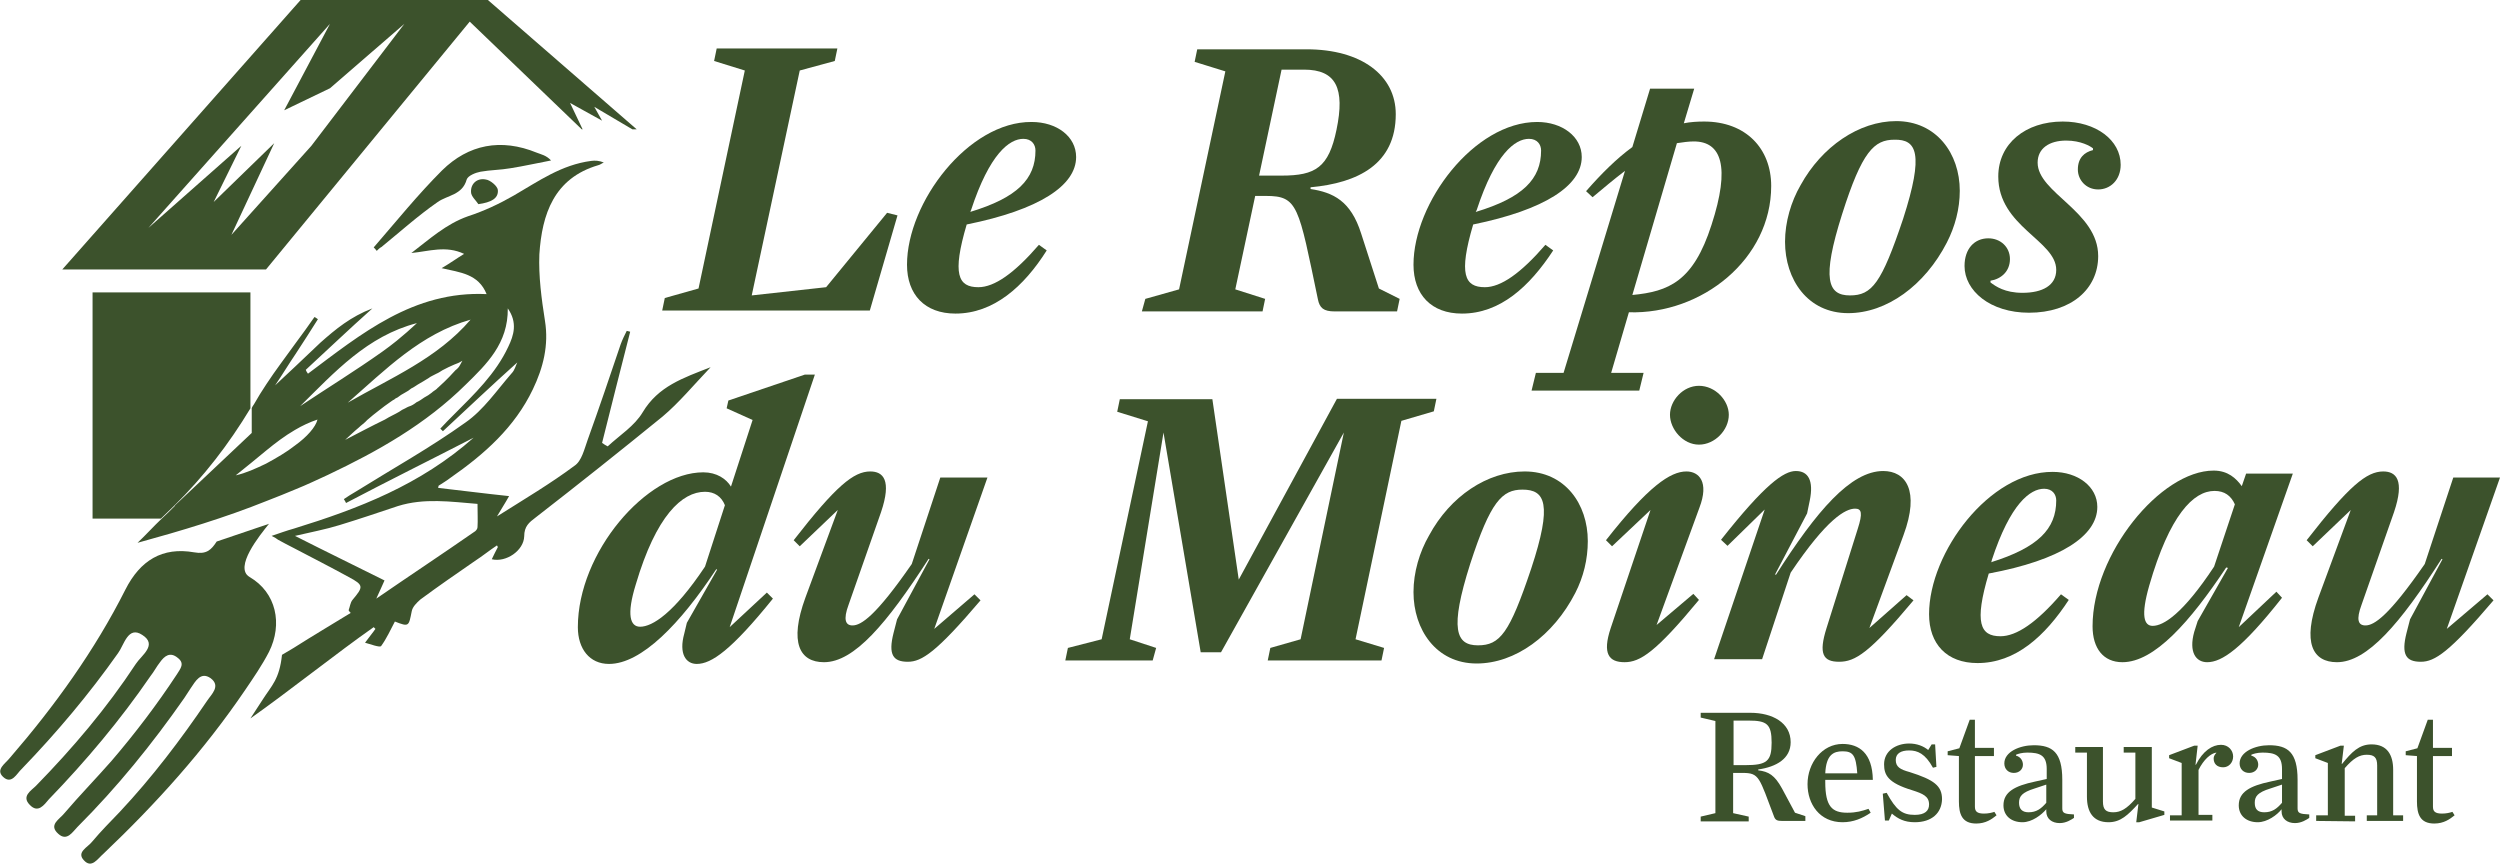 <?xml version="1.0" encoding="utf-8"?>
<!-- Generator: Adobe Illustrator 28.0.0, SVG Export Plug-In . SVG Version: 6.00 Build 0)  -->
<svg version="1.1" id="a" xmlns="http://www.w3.org/2000/svg" xmlns:xlink="http://www.w3.org/1999/xlink" x="0px" y="0px"
	 viewBox="0 0 578 200" style="enable-background:new 0 0 578 200;" xml:space="preserve">
<style type="text/css">
	.st0{fill:#3C522C;}
</style>
<g id="b">
	<path class="st0" d="M50.1,125.2c-1.3,2-2.4,3-5.2,2.5c-7.4-1.3-12.5,1.9-15.9,8.6c-7.1,14.1-16.4,27-26.7,38.9
		c-1,1.3-3.4,2.7-1.6,4.4c2,1.9,3.2-0.8,4.3-1.8c8.1-8.4,15.6-17.3,22.3-26.8c1.4-1.9,2.3-6.4,5.6-4.2c3.6,2.3-0.2,4.7-1.5,6.7
		c-6.7,10.2-14.6,19.5-23.1,28.2c-1.1,1.1-3.4,2.4-1.4,4.4c1.9,2,3.3,0,4.4-1.3c8.6-8.9,16.5-18.3,23.5-28.5c0.8-1,1.4-2.2,2.2-3.2
		c1-1.4,2.3-2.5,4.1-1c1.7,1.3,0.6,2.5-0.2,3.8c-4.6,7-9.7,13.7-15.1,20c-3.6,4.1-7.4,8-10.9,12.1c-1.1,1.4-3.8,2.7-1.4,4.8
		c2,1.8,3.3-0.5,4.4-1.6c9.2-9.2,17.3-19.2,24.7-29.8c0.5-0.8,1-1.5,1.5-2.3c1.1-1.6,2.3-3.9,4.6-2.3c2.4,1.8,0.2,3.7-0.8,5.2
		c-6.1,9-12.7,17.7-20.2,25.7c-2.2,2.3-4.3,4.4-6.4,6.9c-1,1.3-3.7,2.4-1.9,4.3c1.8,2,3.2-0.4,4.5-1.5
		c12.2-11.6,23.3-23.9,32.8-37.9c1.9-2.8,3.9-5.7,5.5-8.8c3.2-6.4,1.7-13.7-4.5-17.3c-3.7-2.2,2.4-9.7,4.5-12.3L50.1,125.2
		L50.1,125.2z"/>
</g>
<path class="st0" d="M205.1,49.2l-14.1,17.2l-17.2,1.9l11.1-52l8.1-2.2l0.6-2.9h-27.9l-0.6,2.9l7.1,2.2l-10.7,50.4l-7.8,2.2
	l-0.6,2.9h48l6.4-22L205.1,49.2L205.1,49.2z"/>
<path class="st0" d="M248.8,36.3c0-4.7-4.4-8.1-10.3-8.1c-14.6-0.1-28.8,18.6-28.8,33c0,6.9,4.1,11.3,11.2,11.3
	c8.8,0,15.8-6.2,21.1-14.6l-1.8-1.3c-5.7,6.6-10.3,9.8-14,9.8c-4.7,0-6.1-3-2.7-14.5C240.3,48.5,248.8,42.9,248.8,36.3L248.8,36.3z
	 M224.5,48.6c4.3-13.1,8.9-16.5,12.1-16.5c1.9,0,2.8,1.3,2.8,2.7c0,6.6-4.2,10.9-15.1,14.2C224.4,49,224.4,48.7,224.5,48.6z"/>
<path class="st0" d="M318.8,66.7l-4.1-12.7c-2.4-7.6-6.5-9.5-11.7-10.3v-0.4c10.9-1,19.7-5.3,19.7-16.9c0-9-8-15-20.6-15h-25.3
	l-0.6,2.9l7.1,2.2l-10.7,50.4l-7.8,2.2l-0.8,2.9h27.9l0.6-2.9l-6.9-2.2l4.6-21.6h2.5c7.4,0,7.5,2.3,12,23.9c0.4,2,1.3,2.8,3.9,2.8
	H323l0.6-2.9L318.8,66.7L318.8,66.7z M296.3,40.6h-5.2l5.2-24.5h5.2c7.4,0,9.5,4.3,7.5,13.9C307.2,38.7,304.2,40.6,296.3,40.6
	L296.3,40.6z"/>
<path class="st0" d="M365.7,36.3c0-4.7-4.5-8.1-10.3-8.1c-14.6,0-28.6,18.7-28.6,33c0,6.9,4.1,11.3,11.2,11.3
	c8.8,0,15.6-6.2,21.1-14.6l-1.8-1.3c-5.7,6.6-10.3,9.8-14,9.8c-4.7,0-6.1-3-2.7-14.5C357.2,48.5,365.7,42.9,365.7,36.3L365.7,36.3z
	 M341.4,48.6c4.3-13.1,8.9-16.5,12.1-16.5c1.9,0,2.8,1.3,2.8,2.7c0,6.6-4.2,10.9-15.1,14.2C341.2,49,341.3,48.7,341.4,48.6
	L341.4,48.6z"/>
<path class="st0" d="M409.5,43c0-8.7-5.9-14.9-15.5-14.9c-1.6,0-3.2,0.1-4.7,0.4l2.4-8h-10.2L377.4,34c-3.7,2.7-7.2,6.2-10.7,10.2
	l1.5,1.4c2.4-2,5-4.2,7.5-6.1l-14.2,46.7h-6.4l-1,4.1H379l1-4.1h-7.5l4.1-14C393.5,72.7,409.5,59.9,409.5,43L409.5,43z M387.7,33.1
	c1.3-0.2,2.7-0.4,3.9-0.4c6.4,0,8.5,5.8,4.1,19.3c-4.2,13.1-9.9,15.4-18.3,16.2L387.7,33.1L387.7,33.1z"/>
<path class="st0" d="M438.4,28c-8.6,0-17.2,5.9-22.1,14.8c-2.2,3.8-3.6,8.5-3.6,13.1c0,8.7,5.2,16.5,14.6,16.5
	c8.9,0,17.7-6.4,22.8-16.3c1.9-3.7,3-7.8,3-12C453.1,35.5,447.7,28,438.4,28L438.4,28z M440,50.6c-5,14.9-7.2,17.7-12.3,17.7
	s-6.6-3.7-1.8-18.8c4.6-14.5,7.4-17.2,12.1-17.2C443.1,32.2,444.9,35.4,440,50.6L440,50.6z"/>
<path class="st0" d="M480.4,39.2c0,2.4,1.9,4.6,4.7,4.6s5.2-2.2,5.2-5.7c0-5.7-5.7-10-13.4-10c-8.6,0-14.9,5.1-14.9,12.7
	c0,11.6,13.4,14.8,13.4,21.6c0,3.6-3.2,5.3-7.8,5.3c-4.1,0-6.2-1.5-7.4-2.4v-0.4c2.5-0.4,4.5-2.2,4.5-5s-2.2-4.8-5-4.8
	c-3.2,0-5.5,2.4-5.5,6.4c0,5.7,5.9,10.8,14.9,10.8c9.8,0,16-5.5,16-13.1c0-10.3-14-14.6-14-21.6c0-3.3,2.7-5.1,6.6-5.1
	c3.4,0,5.6,1.3,6.2,1.8v0.4C481.9,35.2,480.4,36.5,480.4,39.2L480.4,39.2z"/>
<path class="st0" d="M168.7,145l19.7-58.4h-2.3l-17.7,6l-0.4,1.8l6,2.7l-5,15.4c-1.1-1.8-3.3-3.3-6.4-3.3c-13.1,0-29,18.5-29,35.8
	c0,5,2.7,8.5,7.2,8.5c7.5,0,16.5-9.3,24.8-21.9l0.2,0.1l-7,12.3l-0.6,2.5c-1.3,4.7,0.4,7,2.9,7c3.4,0,8-3.2,17.6-15.1l-1.4-1.4
	L168.7,145L168.7,145z M163,131c-7.2,10.8-12.2,13.9-15,13.9c-2.3,0-3.2-2.7-1-9.8c4.7-15.9,10.7-21.4,16-21.4
	c2.2,0,3.8,1.1,4.6,3.1L163,131z"/>
<path class="st0" d="M216,145.4l12.3-35h-10.9l-6.6,20c-8.3,12-11.7,14.2-13.7,14.2c-1.6,0-2.2-1.3-0.9-4.8l7.5-21.4
	c2.5-7.4,0.5-9.4-2.5-9.4c-3.8,0-7.9,3.3-17.7,15.9l1.4,1.4l8.8-8.4l-7.5,20.3c-3.8,10.4-1.3,14.9,4.3,14.9c7,0,14.5-8.9,24.2-23.9
	l0.2,0.1l-7.5,13.9l-0.8,3.1c-1.3,5.1-0.1,6.7,3.3,6.7c3.2,0,6.6-2.2,16.8-14.2l-1.4-1.4L216,145.4L216,145.4z"/>
<path class="st0" d="M309.1,92.2L286.4,134l-6.1-41.7h-21.4l-0.6,2.9l7.1,2.2l-10.7,50.4l-7.8,2l-0.6,2.9h20.2l0.8-2.9l-6.1-2
	l7.8-47.8l8.6,50.8h4.7l28.4-50.8l-10,47.8l-7,2l-0.6,2.9h26.3l0.6-2.9l-6.6-2L324,97.3l7.5-2.2l0.6-2.9H309.1L309.1,92.2z"/>
<path class="st0" d="M352.5,109c-8.6,0-17.2,5.7-22.1,14.8c-2.2,3.8-3.6,8.5-3.6,13.1c0,8.6,5.2,16.5,14.6,16.5
	c8.9,0,17.7-6.4,22.8-16.3c1.9-3.7,2.9-7.8,2.9-12C367.1,116.5,361.8,109,352.5,109L352.5,109z M354,131.5
	c-5,14.9-7.2,17.7-12.3,17.7s-6.6-3.7-1.8-18.8c4.7-14.5,7.4-17.2,12.1-17.2C357.2,113.2,359,116.4,354,131.5L354,131.5z"/>
<path class="st0" d="M392.8,89.2c-3.7,0-6.7,3.4-6.7,6.7s3,6.9,6.7,6.9s6.9-3.4,6.9-6.9C399.7,92.6,396.6,89.2,392.8,89.2z
	 M389.9,109c-3.7,0-8.8,3.4-18.6,15.9l1.4,1.4l8.9-8.4l-9.2,27.3c-2,6-0.4,7.9,3.2,7.9s7.2-2.3,17.2-14.4l-1.3-1.4l-8.5,7.2
	l9.9-27.1C395.2,111.4,392.8,109,389.9,109L389.9,109z"/>
<path class="st0" d="M440.8,137.6l-8.6,7.6l7.9-21.5c3.8-10.3,0.5-14.8-4.7-14.8c-7.5,0-15.4,9.2-24.8,24l-0.2-0.1l7.4-14.1l0.6-2.9
	c1-4.8-0.4-6.9-3.2-6.9s-7.2,3.1-17.3,15.9l1.5,1.4l8.6-8.4l-11.7,34.6h11.1l6.6-20c8.4-12.5,12.7-14.8,14.9-14.8
	c1.5,0,1.8,1,0.6,4.7l-7.2,22.9c-1.9,6-0.8,7.8,2.9,7.8s7-2,17.2-14.2L440.8,137.6L440.8,137.6z"/>
<path class="st0" d="M484.9,117.2c0-4.7-4.5-8.1-10.3-8.1C460,109,446,127.7,446,142c0,6.9,4.1,11.3,11.2,11.3
	c8.8,0,15.6-6.2,21.1-14.6l-1.8-1.3c-5.7,6.6-10.3,9.7-14,9.7c-4.7,0-6.1-3.1-2.7-14.5C476.4,129.5,484.9,123.9,484.9,117.2
	L484.9,117.2z M460.5,129.5c4.3-13.1,8.9-16.5,12.1-16.5c1.9,0,2.8,1.3,2.8,2.7c0,6.6-4.2,10.9-15.1,14.3
	C460.4,129.9,460.5,129.8,460.5,129.5L460.5,129.5z"/>
<path class="st0" d="M517.6,145l12.5-35.5h-10.8l-1,2.9c-1.3-1.8-3.2-3.6-6.5-3.6c-12.3,0-28,19.3-28,36c0,5.1,2.5,8.3,6.9,8.3
	c7.4,0,15.6-9.3,24-21.9l0.4,0.1l-7,12.3l-0.8,2.5c-1.3,4.7,0.4,7,3,7c3.4,0,8-3.1,17.3-14.9l-1.3-1.4L517.6,145L517.6,145z
	 M511.9,131c-7.2,10.9-11.7,13.7-14.2,13.7c-2,0-2.8-2.3-0.8-9.3c4.7-16.3,10.2-21.9,15.1-21.9c2.3,0,3.8,1.1,4.7,3.1L511.9,131
	L511.9,131z"/>
<path class="st0" d="M565.7,145.4l12.3-35h-10.8l-6.6,20c-8.3,12-11.7,14.2-13.7,14.2c-1.7,0-2.2-1.3-0.9-4.8l7.5-21.4
	c2.5-7.4,0.5-9.4-2.5-9.4c-3.8,0-7.9,3.3-17.7,15.9l1.4,1.4l8.8-8.4l-7.5,20.3c-3.8,10.4-1.3,14.9,4.3,14.9c7,0,14.6-8.9,24.2-23.9
	l0.2,0.1l-7.5,13.9l-0.8,3.1c-1.3,5.1-0.1,6.7,3.3,6.7c3.2,0,6.6-2.2,16.8-14.2l-1.4-1.4L565.7,145.4L565.7,145.4z"/>
<path class="st0" d="M412,189.8c-1.1,0-1.5-0.2-1.8-0.9c-3.5-9.2-3.4-10.2-7.3-10.2h-2.2v9.3l3.6,0.8v1.1h-11.1v-1.1l3.4-0.8v-21.3
	l-3.4-0.8v-1.1h11.5c5.1,0,9.3,2.3,9.3,6.8c0,3.8-3.3,5.7-7.5,6.3v0.2c2.4,0.3,3.8,1.1,5.5,4.2l3,5.6l2.4,0.8v1.1L412,189.8
	L412,189.8z M400.8,166.6v10.3h2.7c5,0,6.1-0.9,6.1-5.2s-1.1-5.1-5.3-5.1H400.8z"/>
<path class="st0" d="M426,190.1c-5.3,0-8.1-4.2-8.1-8.8c0-4.9,3.4-9.3,8.1-9.3c3.8,0,6.9,2.1,7,8.3H422v0.5c0,5.7,1.6,7.1,5.1,7.1
	c2.1,0,3.4-0.4,4.9-0.9l0.5,0.9C430.6,189.2,428.5,190.1,426,190.1z M426,173.7c-2.1,0-3.8,0.8-4,5.1h7.4
	C429.1,174.6,428.4,173.7,426,173.7z"/>
<path class="st0" d="M442.7,190.1c-2.4,0-3.9-0.8-5.3-2l-0.7,1.6h-0.9l-0.5-6.2l0.9-0.2c2.2,4,3.6,5.1,6.5,5.1c2.4,0,3.3-1,3.3-2.4
	c0-1.9-1.4-2.5-3.9-3.3c-5.6-1.7-6.5-3.5-6.5-6c0-3.1,2.8-4.8,5.8-4.8c1.8,0,3.3,0.6,4.4,1.5l0.8-1.3h0.8l0.3,5.2l-0.8,0.2
	c-1.8-3.3-3.6-4-5.5-4s-3.1,0.7-3.1,2.2c0,1.6,1,2.2,3.2,2.8c5.7,1.8,7.5,3.2,7.5,6.3C448.9,188,446.6,190.1,442.7,190.1
	L442.7,190.1z"/>
<path class="st0" d="M450.3,174.6v-0.9l2.7-0.7l2.4-6.6h1.2v6.5h4.4v1.9h-4.4v11.7c0,1.1,0.5,1.6,2.1,1.6c1,0,1.8-0.2,2.4-0.4
	l0.5,0.8c-1.1,0.9-2.5,1.9-4.7,1.9c-3.3,0-4-2.2-4-5.1v-10.5L450.3,174.6L450.3,174.6z"/>
<path class="st0" d="M467.6,190.1c-2.6,0-4.4-1.5-4.4-3.9c0-3.1,2.6-4.5,7.3-5.5l2.7-0.6v-2.3c0-3.2-1.6-3.8-4.5-3.8
	c-1.2,0-2.2,0.3-2.6,0.5v0.2c1.1,0.3,1.6,1.2,1.6,2.1c0,1-0.8,1.9-2.1,1.9c-1.3,0-2.2-0.9-2.2-2.2c0-2.7,3.6-4.2,6.8-4.2
	c4.3,0,6.6,1.6,6.6,8v6.6c0,1.1,0.5,1.3,2.7,1.4v0.8c-0.6,0.4-1.8,1.2-3.3,1.2c-1.8,0-3.1-1-3.1-2.7v-0.5
	C472,188.4,469.8,190.1,467.6,190.1L467.6,190.1z M469,187.8c1.8,0,2.9-0.8,4.1-2.2v-4.2l-2.7,0.9c-2.9,0.9-3.6,1.8-3.6,3.3
	S467.6,187.8,469,187.8z"/>
<path class="st0" d="M487.5,190.1c-3.6,0-5-2.4-5-5.9V174h-2.7v-1.3h6.4v12.6c0,1.9,0.7,2.5,2.4,2.5s3.1-0.8,5.1-3.1V174h-2.7v-1.3
	h6.5v14l2.9,0.9v0.8l-5.8,1.7h-0.7l0.5-4.2h-0.1C492,188.4,490.3,190.1,487.5,190.1L487.5,190.1z"/>
<path class="st0" d="M501.7,189.8v-1.3h2.7v-12.1l-2.9-1.1v-0.7l5.8-2.2h0.8l-0.5,4.4h0.1c1.6-3.2,3.8-4.6,5.8-4.6
	c1.7,0,2.8,1.3,2.8,2.7s-1,2.5-2.3,2.5c-1.5,0-2.2-0.9-2.2-2c0-0.7,0.4-1.1,0.6-1.3v-0.1c-1.3,0.2-2.9,1.6-4.1,4v10.4h3.2v1.3H501.7
	L501.7,189.8z"/>
<path class="st0" d="M522,190.1c-2.6,0-4.4-1.5-4.4-3.9c0-3.1,2.6-4.5,7.3-5.5l2.7-0.6v-2.3c0-3.2-1.6-3.8-4.5-3.8
	c-1.2,0-2.2,0.3-2.6,0.5v0.2c1.1,0.3,1.6,1.2,1.6,2.1c0,1-0.8,1.9-2.1,1.9c-1.3,0-2.2-0.9-2.2-2.2c0-2.7,3.6-4.2,6.8-4.2
	c4.3,0,6.6,1.6,6.6,8v6.6c0,1.1,0.5,1.3,2.7,1.4v0.8c-0.6,0.4-1.8,1.2-3.3,1.2c-1.8,0-3.1-1-3.1-2.7v-0.5
	C526.5,188.4,524.2,190.1,522,190.1L522,190.1z M523.5,187.8c1.8,0,2.9-0.8,4.1-2.2v-4.2l-2.7,0.9c-2.9,0.9-3.6,1.8-3.6,3.3
	S522,187.8,523.5,187.8z"/>
<path class="st0" d="M535.5,189.8v-1.3h2.7v-12.1l-2.9-1.1v-0.7l5.8-2.2h0.8l-0.5,4.2h0.1c2.2-2.7,3.9-4.5,6.8-4.5
	c3.6,0,5,2.4,5,5.9v10.5h2.3v1.3h-8.4v-1.3h2.4V177c0-1.9-0.7-2.5-2.4-2.5s-3.1,0.8-5.1,3.1v11h2.4v1.3L535.5,189.8L535.5,189.8z"/>
<path class="st0" d="M556.2,174.6v-0.9l2.7-0.7l2.4-6.6h1.2v6.5h4.4v1.9h-4.4v11.7c0,1.1,0.5,1.6,2.1,1.6c1,0,1.8-0.2,2.4-0.4
	l0.5,0.8c-1.1,0.9-2.5,1.9-4.7,1.9c-3.3,0-4-2.2-4-5.1v-10.5L556.2,174.6L556.2,174.6z"/>
<g id="c">
	<path class="st0" d="M148.6,95.3c-1.9,3.2-5.3,5.3-8.1,7.9c-0.4-0.2-0.9-0.5-1.3-0.8c2.2-8.7,4.3-17.2,6.5-25.7
		c-0.2-0.1-0.5-0.1-0.8-0.2c-0.5,1-1,2-1.4,3.1c-2.5,7.4-5,14.8-7.6,22c-0.8,2.2-1.4,5-3.1,6.1c-5.5,4.1-11.4,7.6-17.9,11.7
		c1.1-1.9,1.8-2.9,2.8-4.7c-5.7-0.6-11.1-1.3-16.4-1.9c0.1-0.4,0.1-0.5,0.1-0.5c0.9-0.6,1.8-1.1,2.7-1.8
		c7.9-5.5,14.9-11.7,19.1-20.5c2.4-5,3.7-10.2,2.8-15.8c-0.8-5.1-1.5-10.3-1.3-15.4c0.6-9.3,3.4-17.6,13.6-20.6
		c0.5-0.1,0.9-0.5,1.3-0.6c-1.1-0.5-2-0.5-2.9-0.4c-6.9,0.9-12.2,4.7-17.9,8c-3.3,1.9-6.9,3.6-10.6,4.8c-5.1,1.8-8.9,5.3-13.1,8.5
		c4.1-0.4,8-1.8,12.2,0.2c-1.8,1.1-3.3,2.2-5.2,3.3c4.3,1,8.5,1.3,10.4,6c-16.9-0.8-29,9.2-41.3,18.4c-0.1-0.2-0.4-0.5-0.5-0.9
		c5-4.6,9.9-9.3,15.4-14.2c-5,1.9-8.5,4.8-12,7.9c-1.9,1.8-3.8,3.6-5.8,5.5c-1.5,1.4-3.1,2.9-4.7,4.4c1.7-2.5,3.2-5,4.7-7.2
		c1.8-2.8,3.6-5.5,5.2-8.1c-0.2-0.1-0.5-0.4-0.8-0.5c-1.4,2-2.9,4.1-4.4,6.1c-2.3,3.2-4.6,6.2-6.7,9.4c-1,1.5-2,3.1-2.9,4.7
		c-0.1,0.2-0.4,0.5-0.5,0.9v5.7l-17.7,16.7l-0.1,0.2c-1,1-2,2-3,2.9c-1.9,1.8-3.7,3.8-5.6,5.6c10.2-2.8,20.2-5.8,29.9-9.7
		c2.3-0.9,4.6-1.8,6.7-2.7c2.5-1,5-2.2,7.4-3.3c11.6-5.5,22.6-11.7,31.9-20.9c4.8-4.7,9.8-9.5,9.7-17.6c2.3,3.3,1.4,6.2,0.1,8.9
		c-2.9,6.2-7.8,10.9-12.6,15.7c-1,1-2,2-3.1,3.2l0.6,0.6c5.7-5.3,11.4-10.7,17.2-15.9c-0.4,0.8-0.6,1.8-1.3,2.5
		c-3.4,3.9-6.5,8.5-10.7,11.4c-8.1,5.8-16.9,10.7-25.4,16c-0.9,0.5-1.8,1.1-2.7,1.7c0.1,0.2,0.4,0.6,0.5,0.9
		c9.5-5,19.2-9.8,29.5-15.1c-12.3,10.9-26.6,16.4-41.5,21c-1.8,0.5-3.4,1.1-5.2,1.7c0.8,0.4,1.1,0.6,1.5,0.9
		c1.1,0.6,2.4,1.3,3.6,1.9c4.2,2.2,8.5,4.4,12.7,6.7c3.6,1.9,3.4,2.3,0.9,5.3c-0.5,0.6-0.6,1.6-0.9,2.4c0.1,0.1,0.2,0.4,0.5,0.6
		c-4.4,2.7-8.8,5.3-13.2,8.1l-2.7,1.6c-0.6,5.7-2.4,7.1-4.5,10.4c-0.9,1.4-1.9,2.9-2.8,4.3c8.8-6.2,20.2-15.3,28.5-21.1l0.4,0.4
		c-0.6,0.9-1.4,1.8-2.4,3.2c1.4,0.4,3.3,1.1,3.7,0.8c1.3-1.8,2.2-3.8,3.2-5.7c3.3,1.3,3.2,1.1,3.9-2.4c0.2-1,1.1-1.9,2-2.7
		c4.2-3.1,8.4-6,12.6-8.9c1.7-1.1,3.3-2.4,5.1-3.6c0.1,0.1,0.1,0.2,0.2,0.4c-0.5,0.9-0.9,1.8-1.4,2.8c3.3,0.8,7.4-2,7.5-5.3
		c0-2.3,1.1-3.2,2.7-4.4c9.8-7.6,19.6-15.4,29.3-23.3c3.8-3.2,7.1-7.2,11.1-11.4C157.9,87.4,152.2,89.3,148.6,95.3L148.6,95.3z
		 M68.2,103c-1.9,1.5-4.3,2.9-6.7,4.2c-2.3,1.1-4.7,2.2-7,2.7c2.4-1.9,4.7-3.8,7-5.7c2.2-1.8,4.3-3.4,6.7-4.8c1.7-1,3.4-1.8,5.2-2.4
		C73,98.7,71,101,68.2,103L68.2,103z M69.4,93.9c8-7.9,15.5-16.2,27-19.2c-1.5,1.4-3.1,2.8-4.7,4.1c-1.1,0.9-2.2,1.7-3.3,2.5
		C82.2,85.7,75.7,89.7,69.4,93.9L69.4,93.9z M106.3,84.5c-0.2,0.4-0.6,0.8-1,1.1c-0.5,0.5-0.9,1-1.4,1.5l-1.1,1.1
		c-0.5,0.5-1,0.9-1.5,1.4c-0.1,0.1-0.2,0.1-0.2,0.2c-0.4,0.4-0.9,0.6-1.3,1c-0.5,0.4-1.1,0.8-1.7,1.1c-0.6,0.4-1.1,0.8-1.8,1.1
		c-0.5,0.4-1.1,0.8-1.8,1c-0.2,0.1-0.5,0.2-0.8,0.4c-0.5,0.2-1,0.5-1.4,0.8c-1,0.6-2.2,1.1-3.3,1.8c-3.1,1.5-6.1,3.1-9.2,4.7
		c1-0.9,2-1.9,3.1-2.8c0.6-0.6,1.4-1.1,2-1.8c0.9-0.8,1.8-1.5,2.7-2.2s1.8-1.4,2.7-2c0.2-0.1,0.5-0.4,0.8-0.5
		c0.2-0.2,0.5-0.4,0.8-0.5c0.5-0.4,1.1-0.8,1.7-1.1s1-0.6,1.5-1c0.5-0.2,1-0.6,1.5-0.9c0.9-0.5,1.7-1,2.5-1.5c0.5-0.4,1.1-0.6,1.8-1
		c0.5-0.2,0.9-0.5,1.4-0.8c0.9-0.5,1.8-0.9,2.7-1.3c0.6-0.2,1.3-0.5,1.9-0.9l0,0C106.7,83.8,106.5,84.1,106.3,84.5L106.3,84.5z
		 M80.4,93.1c8.7-7.6,16.8-15.9,28.4-19.2C101.1,82.9,90.3,87.4,80.4,93.1z M110.4,121.9c0,0.4-0.4,0.9-0.8,1.1
		c-7.2,5-14.6,9.9-22.6,15.4c0.8-1.8,1.3-2.8,1.9-4.2c-6.6-3.3-13.4-6.6-20.7-10.3c3.8-0.9,7.1-1.5,10.3-2.5c4.6-1.4,9-2.9,13.5-4.4
		c6.1-1.9,12.2-1,18.4-0.5C110.4,118.7,110.5,120.3,110.4,121.9z"/>
	<path class="st0" d="M86.4,57.2c5.2-6,10.2-12.2,15.8-17.8c6.1-6,13.6-7.5,21.9-4.1c1,0.4,2.2,0.6,3.3,1.8
		c-3.2,0.6-6.2,1.3-9.4,1.8c-2.3,0.4-4.7,0.4-6.9,0.8c-1.1,0.2-2.9,0.9-3.2,1.8c-1,3.6-4.4,3.6-6.7,5.2c-4.6,3.2-8.7,6.9-13,10.4
		c-0.4,0.2-0.8,0.6-1.1,0.9C86.8,57.6,86.6,57.4,86.4,57.2z"/>
	<path class="st0" d="M110.6,47.2c-0.5-0.8-1.7-1.8-1.7-2.8c-0.1-2,1.5-3.3,3.4-2.9c1,0.1,2.7,1.5,2.8,2.4
		C115.3,45.9,113.5,46.8,110.6,47.2z"/>
</g>
<path class="st0" d="M147.2,29.9L112.8,0H69.5L14.4,62.3h47.1L108.6,5l25.9,24.9h0.2l-2.9-6.1l7.4,4.1l-1.8-3.2l8.8,5.2L147.2,29.9
	L147.2,29.9z M72,33.7L53.5,54.3l9.9-21.2l-14,13.6l6.4-13l-21.5,19l42-47.2l-10.6,20l10.6-5.1L93.5,5.5C93.5,5.5,72,33.7,72,33.7z"
	/>
<path class="st0" d="M57.9,67.6v26.8c-5,8.3-10.8,15.8-17.6,22.5l-0.1,0.1l-3,2.9H21.4V67.6L57.9,67.6L57.9,67.6z"/>
</svg>
